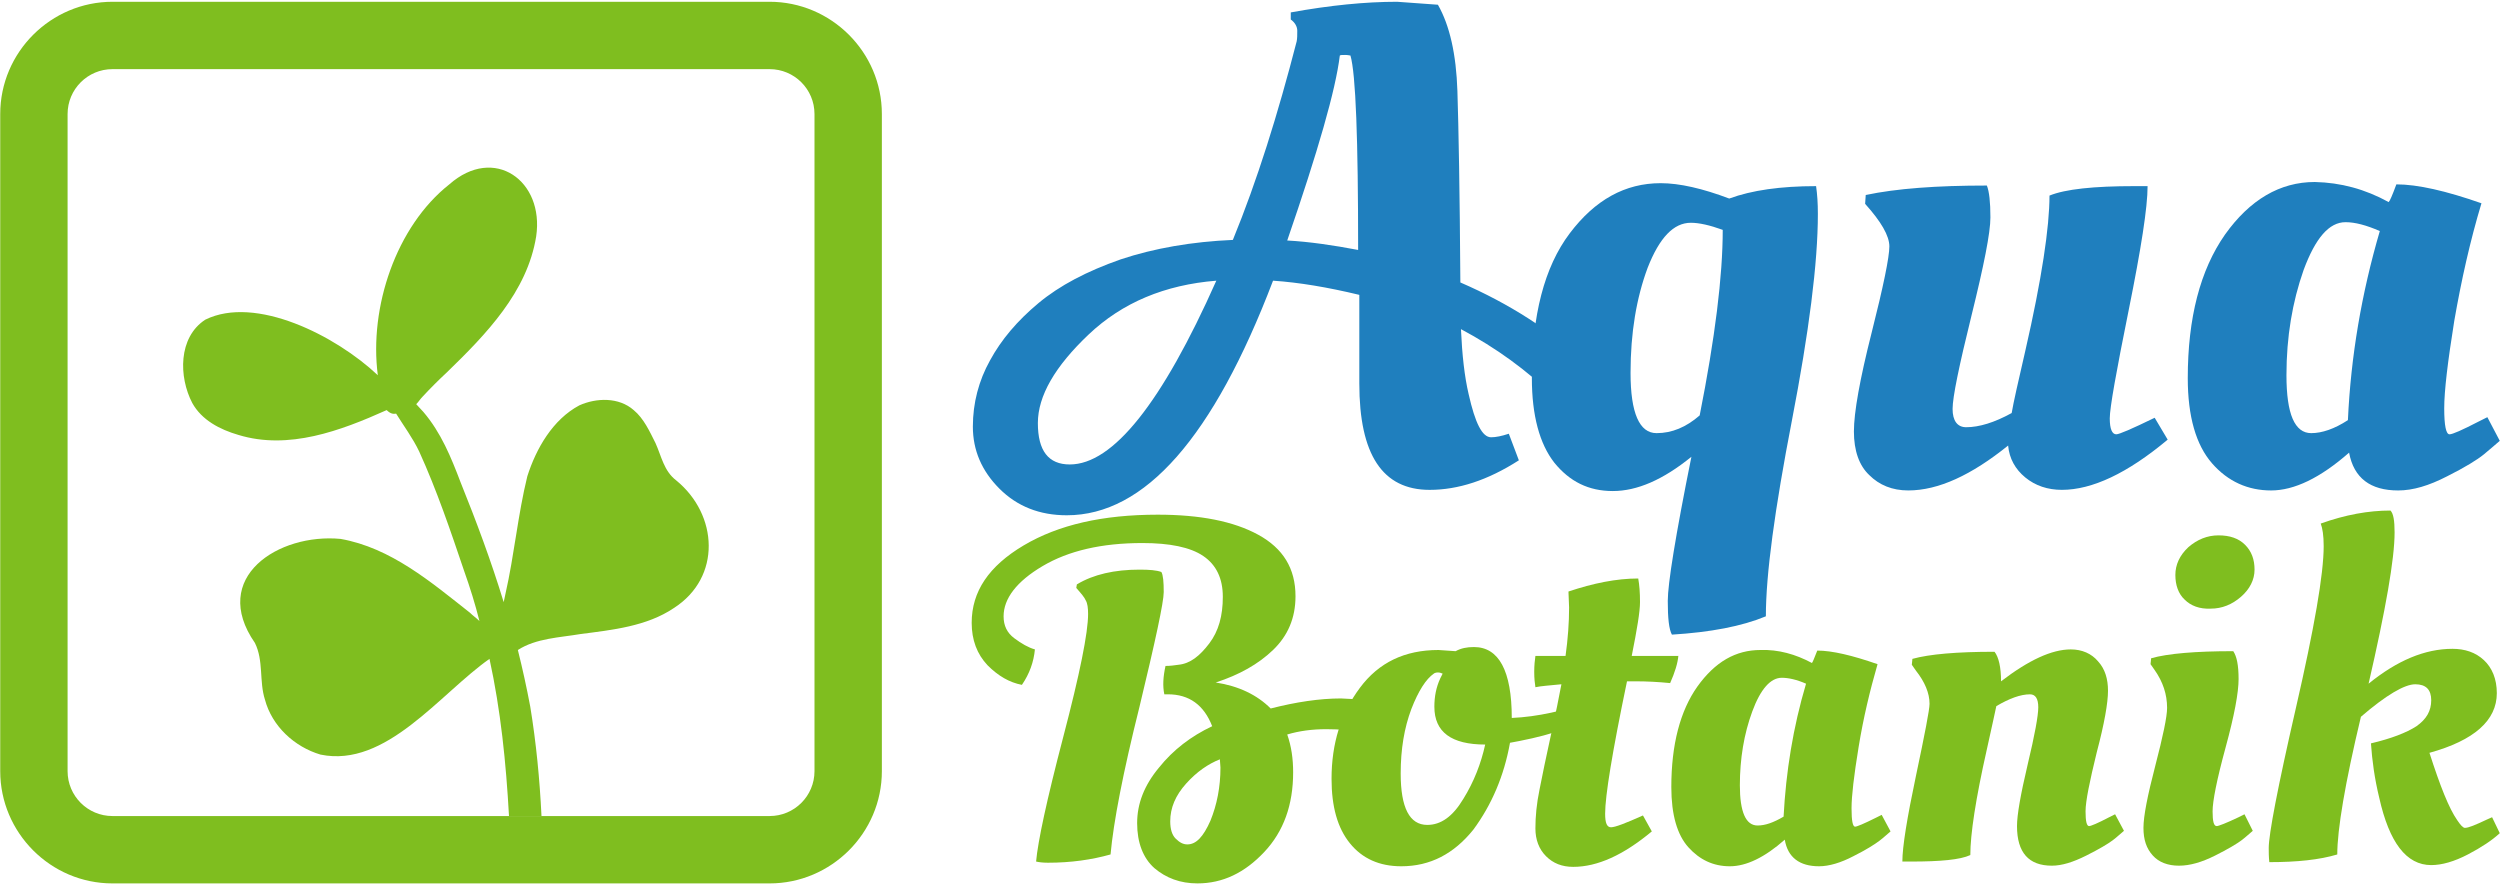 <svg enable-background="new 0 0 423 150" viewBox="0 0 423 150" xmlns="http://www.w3.org/2000/svg" width="220" height="78"><g fill="#1f7fbe"><path d="m180.5 87.2c-4.6 0-8.4-1.5-11.4-4.5s-4.5-6.5-4.5-10.5 1-7.8 2.9-11.2c1.9-3.5 4.6-6.7 8.2-9.7s8.2-5.4 13.9-7.4c5.7-1.9 12.1-3 19-3.3 4.1-10 7.6-21.2 10.8-33.6.1-.5.1-1.1.1-1.8s-.4-1.4-1.1-1.9v-1.2c6.6-1.2 12.6-1.8 18-1.8l6.9.5c2 3.5 3.1 8.4 3.3 14.6s.4 17 .5 32.4c8.3 3.6 15.3 8.1 21.2 13.6-.3 1-.9 2-1.8 2.9-.9 1-1.7 1.7-2.5 2.1l-1.1.7c-4.5-4.4-9.7-8.2-15.7-11.4.2 4.4.6 8 1.3 11 1.1 4.9 2.3 7.3 3.8 7.3.8 0 1.8-.2 3-.6l1.7 4.5c-5.3 3.4-10.3 5-15.1 5-8 0-11.9-6-11.9-18v-15c-5.4-1.3-10.2-2.1-14.6-2.4-10.1 26.5-21.7 39.7-34.9 39.7zm3.7-30.6c-5.7 5.4-8.6 10.4-8.6 15 0 4.7 1.8 7 5.4 7 7.3 0 15.6-10.4 24.8-31.1-8.7.7-15.9 3.7-21.6 9.1zm43.4-47.3c-.5 0-.8 0-.9.1-.7 5.8-3.7 16.2-8.9 31.3 3.7.2 7.8.8 12 1.6 0-18.8-.4-29.8-1.3-32.9-.1 0-.4-.1-.9-.1z"/><path d="m282.9 107.4c-.5-.9-.7-2.8-.7-5.7s1.3-11 4-24.4c-4.8 3.9-9.2 5.8-13.3 5.8s-7.3-1.6-9.9-4.8c-2.5-3.2-3.8-8-3.8-14.3 0-10.6 2.1-18.8 6.4-24.5s9.4-8.5 15.4-8.5c3.2 0 7.1.9 11.6 2.6 3.8-1.4 8.7-2.1 14.7-2.1.2 1.4.3 2.9.3 4.7 0 8.3-1.5 20-4.4 35s-4.4 26-4.4 33.1c-4.1 1.7-9.4 2.7-15.9 3.1zm3.2-69.7c-2.9 0-5.3 2.5-7.3 7.6-1.9 5.1-2.9 11-2.9 17.8s1.5 10.2 4.4 10.2c2.6 0 5-1 7.3-3 2.6-13.1 3.9-23.6 3.9-31.4-2.2-.8-4-1.2-5.4-1.2z"/><path d="m313.7 73c0-3.2 1-8.8 3-16.7s3-12.8 3-14.6-1.4-4.2-4.1-7.2l.1-1.5c5.2-1.1 12-1.6 20.5-1.6.4 1 .6 2.8.6 5.4s-1.1 8.1-3.2 16.6-3.2 13.8-3.2 15.8.8 3.1 2.3 3.1c2.2 0 4.8-.8 7.7-2.4.3-1.8 1.1-5.3 2.3-10.5 2.8-12.2 4.1-21 4.1-26.3 2.7-1.1 7.5-1.6 14.4-1.6h2.2c0 3.6-1.1 10.6-3.2 21s-3.2 16.5-3.2 18.3.4 2.7 1.1 2.7c.5 0 2.6-.9 6.5-2.8l2.2 3.7c-6.8 5.7-12.8 8.5-17.9 8.5-2.4 0-4.5-.7-6.2-2.1s-2.7-3.2-2.9-5.4c-6.2 5-11.8 7.6-16.9 7.6-2.7 0-4.9-.9-6.6-2.6-1.7-1.6-2.6-4.1-2.6-7.4z"/><path d="m404.2 34.2c.2-.2.6-1.1 1.3-3 3.6 0 8.4 1.1 14.4 3.2-1.9 6.3-3.4 13-4.6 19.9-1.1 6.9-1.7 11.8-1.7 14.8 0 2.9.3 4.4.9 4.4.5 0 2.1-.7 5-2.2l1.4-.7 2.1 4c-.7.6-1.6 1.4-2.7 2.3s-3.2 2.2-6.2 3.7c-3.1 1.6-5.8 2.4-8.3 2.4-4.7 0-7.5-2.1-8.3-6.4-4.9 4.3-9.3 6.4-13.2 6.4s-7.3-1.5-10-4.6-4.1-7.9-4.1-14.4c0-10.2 2.1-18.3 6.3-24.3 4.2-5.9 9.3-8.9 15.2-8.9 4.4.1 8.5 1.2 12.5 3.4zm-13.1 39.1c1.8 0 3.9-.7 6.2-2.2.5-10.8 2.3-21.4 5.4-32-2.3-1-4.2-1.5-5.8-1.5-2.8 0-5.1 2.7-7.1 8.1-1.9 5.4-2.9 11.3-2.9 17.8 0 6.6 1.4 9.8 4.2 9.8z"/></g><g fill="#7fbe1f"><path d="m204.6 108.9c1.6-2.1 2.3-4.7 2.3-7.9 0-3.1-1.1-5.4-3.3-6.9s-5.7-2.2-10.3-2.2c-6.9 0-12.5 1.3-16.9 3.9s-6.6 5.5-6.6 8.5c0 1.6.6 2.8 1.8 3.7s2.4 1.6 3.5 1.9c-.2 2.1-.9 4.1-2.2 6-2.1-.4-4-1.5-5.8-3.3-1.8-1.9-2.7-4.3-2.7-7.2 0-5.3 2.9-9.6 8.8-13.1s13.4-5.2 22.7-5.2c7.1 0 12.8 1.1 17 3.4s6.3 5.7 6.3 10.4c0 3.7-1.3 6.7-3.8 9.1s-5.7 4.2-9.7 5.5c3.9.6 7 2.1 9.3 4.4 4.3-1.1 8.3-1.7 11.9-1.7l3.9.2c.1.4.2.8.2 1.1 0 1.9-.3 3.4-.8 4.4-1.5-.3-3.4-.5-5.8-.5s-4.6.3-6.6.9c.7 2 1 4.1 1 6.4 0 5.5-1.6 10-4.9 13.5s-7 5.3-11.3 5.3c-2.9 0-5.3-.9-7.3-2.6-1.9-1.7-2.9-4.3-2.9-7.6s1.2-6.4 3.7-9.4c2.4-3 5.4-5.3 9-7-1.4-3.6-3.9-5.4-7.5-5.4h-.6c-.3-1.4-.2-3 .2-4.8.8 0 1.5-.1 2.2-.2 2-.2 3.6-1.5 5.2-3.6zm-20.5-5c0-1-.1-1.8-.4-2.3-.2-.5-.8-1.2-1.6-2.1l.1-.6c2.8-1.7 6.4-2.5 10.6-2.5 1.7 0 2.9.1 3.7.4.3.5.4 1.7.4 3.4s-1.4 8.2-4.1 19.4c-2.8 11.2-4.4 19.5-4.9 25-3.2.9-6.7 1.4-10.6 1.4-.9 0-1.6-.1-2-.2.3-3.4 1.8-10.4 4.6-21.1s4.2-17.6 4.2-20.8zm16.8 39c1.5 0 2.7-1.3 3.9-4 1.1-2.7 1.7-5.7 1.7-9l-.1-1.4c-2 .8-3.9 2.1-5.7 4.1s-2.7 4.1-2.7 6.4c0 1.3.3 2.3.9 2.9.7.7 1.3 1 2 1z"/><path d="m237.1 146.6c-3.7 0-6.6-1.3-8.7-3.9s-3.1-6.2-3.1-10.9c0-6 1.6-11.1 4.8-15.4s7.6-6.4 13.3-6.4l2.9.2c.9-.5 1.9-.7 3.1-.7 4.2 0 6.4 4 6.4 12 2.2-.1 4.4-.4 6.7-.9l1.3-.3.5 3.1c-1.8.8-4.2 1.4-7.2 2l-1.6.3c-1 5.6-3.1 10.5-6.2 14.7-3.3 4.1-7.3 6.2-12.2 6.2zm4.4-7c2.3 0 4.3-1.4 6.1-4.4 1.8-2.9 3-6 3.7-9.2-5.7 0-8.6-2.1-8.6-6.4 0-1.7.3-3.3 1-4.8l.4-.8c-.2-.1-.5-.2-.8-.2s-.6.1-.7.2c-1.3.9-2.6 2.9-3.8 6-1.2 3.2-1.8 6.8-1.8 10.9 0 5.8 1.5 8.7 4.5 8.7z"/><path d="m284 110.9c-.1 1.3-.6 2.9-1.4 4.7-2-.2-4-.3-5.8-.3h-1.5c-2.5 12-3.7 19.4-3.7 22.4 0 1.6.3 2.3 1 2.3s2.5-.7 5.4-2l1.5 2.7c-4.8 4-9.2 6-13.3 6-1.9 0-3.4-.6-4.6-1.8s-1.8-2.8-1.8-4.7c0-2 .2-4.2.7-6.6.5-2.5 1.1-5.5 1.9-9.1s1.4-6.5 1.8-8.7c-2 .2-3.5.3-4.4.5-.1-.6-.2-1.5-.2-2.6s.1-2 .2-2.7h5.1c.4-2.9.6-5.6.6-8.2l-.1-2.5v-.2c4.2-1.4 8.1-2.2 11.8-2.2.2 1.1.3 2.4.3 4s-.5 4.6-1.4 9.1h7.9z"/><path d="m306.6 112.2c.1-.1.4-.8.9-2.1 2.5 0 5.9.8 10.2 2.3-1.3 4.5-2.4 9.1-3.2 14s-1.2 8.3-1.2 10.4.2 3.1.6 3.1c.3 0 1.5-.5 3.5-1.5l1-.5 1.5 2.8c-.5.4-1.1 1-1.9 1.6s-2.2 1.5-4.4 2.6c-2.1 1.1-4.1 1.7-5.8 1.7-3.3 0-5.3-1.5-5.8-4.5-3.4 3-6.5 4.5-9.3 4.5s-5.1-1.1-7-3.2-2.9-5.5-2.9-10.2c0-7.2 1.5-12.9 4.4-17 3-4.2 6.5-6.2 10.7-6.2 3-.1 5.9.7 8.7 2.2zm-9.2 27.5c1.3 0 2.7-.5 4.4-1.5.4-7.6 1.6-15.1 3.8-22.5-1.6-.7-3-1-4.1-1-1.9 0-3.6 1.9-5 5.7s-2.1 8-2.1 12.5 1 6.8 3 6.8z"/><path d="m323.4 145.8h-1.5c0-2.5.8-7.4 2.3-14.5s2.3-11.2 2.3-12.2c0-1.8-.8-3.7-2.3-5.6l-.7-1 .1-1c2.9-.8 7.5-1.2 13.9-1.2.7.9 1.1 2.6 1.1 5 4.7-3.6 8.6-5.4 11.8-5.4 1.9 0 3.5.7 4.6 2 1.2 1.3 1.7 3 1.7 5s-.6 5.5-1.9 10.4c-1.2 4.9-1.9 8.3-1.9 10s.2 2.5.6 2.5c.3 0 1.5-.5 3.4-1.5l1-.5 1.5 2.8c-.5.4-1.1 1-1.9 1.6s-2.3 1.5-4.5 2.6-4.1 1.7-5.8 1.7c-3.9 0-5.9-2.2-5.9-6.7 0-1.9.6-5.3 1.8-10.4 1.2-5 1.8-8.3 1.8-9.7 0-1.5-.5-2.2-1.4-2.2-1.6 0-3.5.7-5.7 2-.2.9-.7 3.3-1.6 7.3-1.9 8.4-2.8 14.4-2.8 17.9-1.7.8-5.1 1.1-10 1.1z"/><path d="m378.8 114.9c0 2.3-.7 6.1-2.2 11.6s-2.2 9.1-2.2 10.8.2 2.5.7 2.5c.3 0 1.6-.5 3.7-1.5l1-.5 1.4 2.8c-.5.4-1.1 1-1.9 1.6s-2.3 1.5-4.5 2.6-4.2 1.7-6.1 1.7-3.4-.6-4.4-1.7c-1.1-1.2-1.6-2.7-1.6-4.7s.7-5.5 2-10.5 2-8.3 2-9.8c0-2.3-.7-4.4-2.1-6.4l-.7-1 .1-1c2.8-.8 7.5-1.2 13.9-1.2.6.9.9 2.4.9 4.7zm-9.1-13.4c-1.1-1-1.6-2.5-1.6-4.2s.7-3.3 2.2-4.7c1.5-1.3 3.2-2 5.1-2s3.4.5 4.5 1.6 1.6 2.5 1.6 4.2-.8 3.3-2.3 4.6-3.2 2-5.1 2c-1.9.1-3.4-.5-4.4-1.5z"/><path d="m393.2 92.4c0-1.8-.2-3-.5-3.8 4.2-1.5 8.1-2.2 11.8-2.2.5.5.7 1.7.7 3.7 0 4.5-1.5 13-4.4 25.6 4.8-3.9 9.5-5.9 14.2-5.9 2.1 0 3.9.6 5.3 1.9s2.2 3.2 2.2 5.6c0 4.6-3.8 8-11.4 10.1 1.8 5.6 3.3 9.4 4.7 11.4.6.9 1 1.3 1.3 1.3.6 0 1.8-.5 3.7-1.4l.9-.4 1.3 2.7c-1.3 1.2-3.1 2.4-5.4 3.6s-4.4 1.8-6.2 1.8c-4.2 0-7.1-3.8-8.8-11.4-.8-3.3-1.2-6.3-1.4-9.2 3.4-.8 6-1.8 7.7-2.9 1.7-1.2 2.5-2.6 2.5-4.4s-.9-2.7-2.7-2.7-4.9 1.8-9.2 5.5c-2.7 11.3-4 19.1-4 23.3-3 .9-6.8 1.3-11.5 1.3-.1-.9-.1-1.7-.1-2.4 0-2.3 1.5-10.2 4.6-23.7s4.7-22.6 4.7-27.4z"/><path d="m130.2.3h-111.2c-10.4 0-19 8.5-19 19v111.2c0 10.4 8.5 19 19 19h111.2c10.4 0 19-8.5 19-19v-111.2c0-10.5-8.6-19-19-19zm7.6 130.2c0 4.2-3.4 7.6-7.6 7.6h-38.7-5.5-67c-4.2 0-7.6-3.4-7.6-7.6v-111.2c0-4.2 3.4-7.6 7.6-7.6h111.2c4.2 0 7.6 3.4 7.6 7.6z"/></g><path d="m130.2 11.7h-111.2c-4.2 0-7.6 3.4-7.6 7.6v111.2c0 4.2 3.4 7.6 7.6 7.6h67c-.5-8.9-1.4-17.8-3.3-26.6-8.4 5.9-17.5 18.6-28.6 16.2-4.4-1.3-8.2-4.8-9.4-9.3-1-3.1-.2-6.6-1.7-9.6-7.7-11.1 4-18.6 14.5-17.6 8.5 1.5 15.3 7.3 21.9 12.5.6.4 1.1.9 1.6 1.4-.8-2.9-1.6-5.7-2.6-8.5-2.4-6.8-4.6-13.7-7.6-20.2-1-2.3-2.5-4.3-3.9-6.4-.5.1-1 0-1.4-.6-7.8 3.5-16.5 6.8-25.1 4.2-3.1-.9-6.2-2.5-7.8-5.4-2.3-4.4-2.4-11.2 2.2-14.1 8.5-4.2 22.2 2.7 29.2 9.4-1.5-11.6 3.1-25.2 12.1-32.3 7.6-6.7 16.1-.6 14.7 8.8-1.6 9.4-8.5 16.6-15.1 23-1.4 1.4-2.8 2.7-4.1 4.1-.4.4-.7.9-1.1 1.3.4.5.8 1 1.2 1.3 3 3.4 4.6 7.7 6.3 11.9 2.6 6.7 5.2 13.4 7.3 20.3.1-.5.2-.9.3-1.4 1.5-6.6 2.1-13.3 3.7-19.9 1.5-4.7 4.3-9.6 8.8-12 2.9-1.3 6.7-1.4 9.2.8 1.8 1.5 2.7 3.6 3.7 5.6 1 2.2 1.4 4.7 3.5 6.3 7.1 5.8 7.7 16.4-.4 21.6-4.7 3.1-10.4 3.7-15.8 4.4-3.5.6-7.6.6-10.6 2.7.8 3.2 1.5 6.4 2 9.6 1 6.1 1.5 12.3 1.9 18.5h38.7c4.2 0 7.6-3.4 7.6-7.6v-111.2c-.1-4.2-3.5-7.6-7.7-7.6z" fill="none"/><path d="m87.6 110c3.1-2 7.1-2.1 10.6-2.7 5.4-.7 11.2-1.3 15.8-4.4 8.1-5.2 7.5-15.8.4-21.6-2.1-1.6-2.5-4.1-3.5-6.3-1-2-2-4.2-3.7-5.6-2.5-2.2-6.3-2.1-9.2-.8-4.5 2.4-7.3 7.3-8.8 12-1.6 6.5-2.2 13.3-3.7 19.9-.1.5-.2.9-.3 1.4-2.1-6.9-4.6-13.6-7.3-20.3-1.6-4.2-3.3-8.4-6.3-11.9-.4-.4-.8-.9-1.2-1.3.4-.4.7-.9 1.1-1.3 1.3-1.4 2.7-2.8 4.1-4.1 6.6-6.4 13.6-13.6 15.1-23 1.4-9.4-7.1-15.5-14.7-8.8-9 7.1-13.6 20.8-12.1 32.3-7.1-6.7-20.7-13.6-29.2-9.4-4.6 3-4.5 9.7-2.2 14.1 1.6 2.9 4.7 4.5 7.8 5.4 8.5 2.6 17.3-.7 25.1-4.2.6.6 1.1.7 1.6.6 1.3 2.1 2.8 4.1 3.9 6.4 3 6.6 5.3 13.4 7.6 20.2 1 2.8 1.9 5.7 2.6 8.5-.5-.5-1.1-.9-1.6-1.4-6.6-5.2-13.4-11-21.9-12.5-10.5-1-22.2 6.5-14.5 17.6 1.5 3 .7 6.5 1.7 9.6 1.2 4.5 5 8 9.4 9.3 11.1 2.3 20.2-10.3 28.6-16.2 1.9 8.7 2.8 17.6 3.3 26.6h5.5c-.3-6.2-.9-12.4-1.9-18.5-.6-3.2-1.3-6.4-2.1-9.6z" fill="#7fbe1f"/></svg>